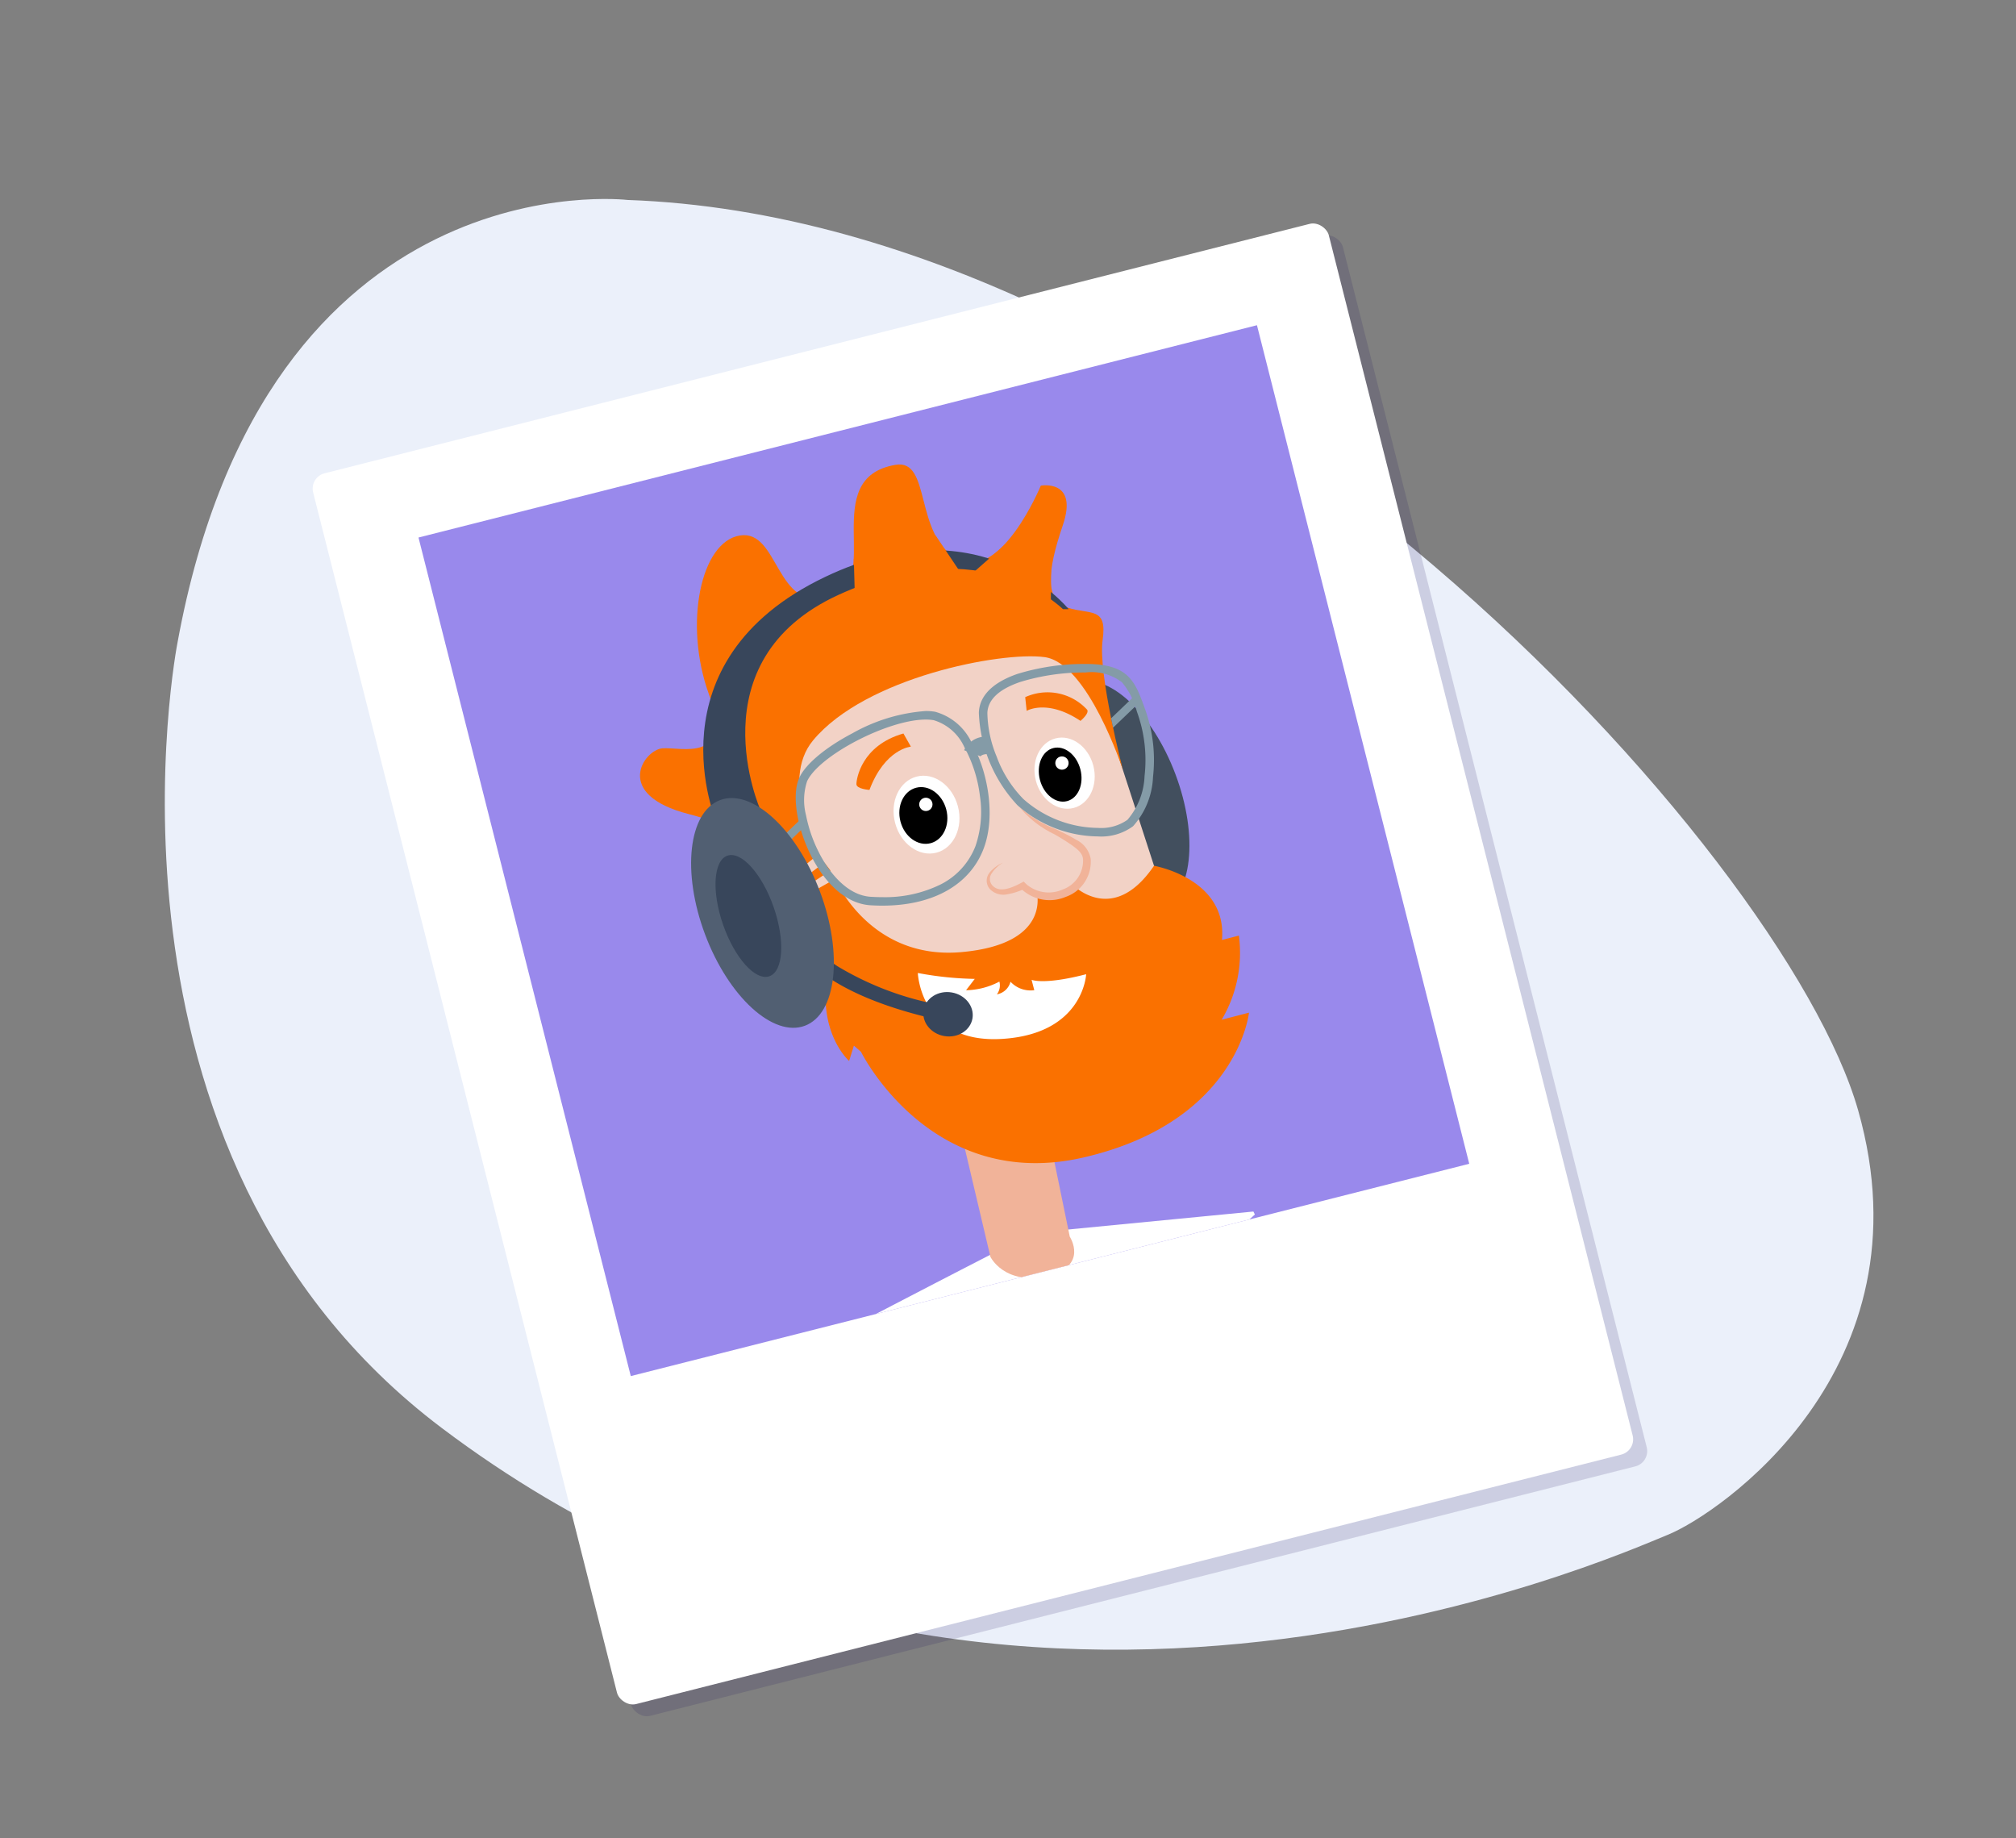 <?xml version="1.0" encoding="utf-8"?>
<svg xmlns="http://www.w3.org/2000/svg" xmlns:xlink="http://www.w3.org/1999/xlink" width="181" height="165" viewBox="0 0 181 165">
  <rect x="0" y="0" width="181" height="165" fill="#808080" stroke="none"/>
  <defs>
    <clipPath id="a">
      <rect width="77.654" height="77.654" transform="translate(0 19.059) rotate(-14.208)" fill="none"/>
    </clipPath>
  </defs>
  <g transform="translate(-287 -958)">
    <g transform="translate(378.5 1044.122)">
      <g transform="translate(-76.702 -68.259)">
        <path d="M1.142,39.807S-7.9,85.643,24.883,110.343c49.077,36.979,105.461,11.413,110.025,9.587s23.741-14.837,17.12-38.121S93.82,1.915,41.546.088C41.546.088,9.132-3.792,1.142,39.807Z" transform="translate(0 0)" fill="#ebf0fa"/>
        <rect width="94.067" height="113.972" rx="1.417" transform="translate(14.232 26.031) rotate(-14.208)" fill="#1e1358" opacity="0.15"/>
        <g transform="translate(12.969 1.886)">
          <g transform="translate(0 0)">
            <rect width="94.067" height="113.972" rx="1.417" transform="translate(0 23.088) rotate(-14.208)" fill="#fff"/>
            <rect width="77.654" height="77.654" transform="translate(9.806 28.505) rotate(-14.208)" fill="#9989ec"/>
            <ellipse cx="5.505" cy="10.82" rx="5.505" ry="10.82" transform="matrix(0.936, -0.352, 0.352, 0.936, 63.653, 43.503)" fill="#424f5e"/>
            <g transform="translate(9.806 9.446)">
              <g clip-path="url(#a)">
                <g transform="translate(19.889 12.498)">
                  <g transform="translate(20.303 67.068)">
                    <path d="M71.394,83.174c-.377.1-8.959,4.547-15.1,7.744a38.842,38.842,0,0,0,34.9-9.387l-.133-.265Z" transform="translate(-56.294 -81.266)" fill="#fff"/>
                  </g>
                  <path d="M63.944,75.058l2.6,11.008s1.249,2.574,5.059,1.721,2.067-3.526,2.067-3.526l-1.784-8.683Z" transform="translate(-35.085 -14.934)" fill="#f1b399"/>
                  <path d="M50.969,54.176s-2.334-1.931-5.668.158S44.755,61.9,47.4,64.2c1.626,1.418,6.164,1.752,7.088-3.56S50.969,54.176,50.969,54.176Z" transform="translate(-37.475 -17.505)" fill="#f1b399"/>
                  <path d="M77.93,39.813,83.616,57.32l-1.093,4.395-21.878,2.87s-7.207-5.366-8.483-6.725a15.378,15.378,0,0,0-1.4-1.389L48.219,43.176s8.153-5.059,8.306-5.1,10.986-3.09,10.986-3.09l5.457-.089Z" transform="translate(-36.949 -19.694)" fill="#f2d2c6"/>
                  <path d="M51.861,58.156s-2.5-3.709-9.349-5.465-4.009-5.751-2.372-5.9,6.442,1.407,4.177-4.888-.725-13.668,2.8-14.22,3.15,6.88,8.056,5.607-1.12-10.758,5.9-11.947c3.252-.572,1.631,6.278,5.543,8.434s7.51-6.568,7.51-6.568,3.4-.612,1.974,3.562-1.6,6.755.456,7.4,3.549-.106,3.12,2.9S81.5,48.731,81.5,48.731s-3.126-9.6-7.033-10.128S58.37,40.425,53.677,46.08c-3.076,3.708.551,10.181.551,10.181Z" transform="translate(-38.143 -21.305)" fill="#fa7100"/>
                  <path d="M59.733,42.9l.669,1.179s-2.33.194-3.719,3.886c0,0-1.167-.078-1.17-.517S55.94,43.979,59.733,42.9Z" transform="translate(-36.084 -18.746)" fill="#fa7100"/>
                  <path d="M69.061,40.024l.131,1.23s1.833-1.1,4.832.9c0,0,.824-.68.593-1.007A4.833,4.833,0,0,0,69.061,40.024Z" transform="translate(-34.478 -19.132)" fill="#fa7100"/>
                  <path d="M53.168,53.259l.553.717-2.153,1.419-.542-.529Z" transform="translate(-36.616 -17.518)" fill="#fa7100"/>
                  <path d="M51.937,55.88,54.019,54.7s3.1,7.3,11.343,6.566S72.1,55.759,72.1,55.759l2.993-.776s3.7,4.2,7.562-1.469c0,0,6.6,1.144,6.1,6.663l1.52-.394a11.786,11.786,0,0,1-1.545,7.554l2.453-.636s-1.021,9.775-14.8,12.987-20.036-9.472-20.036-9.472l-.638-.554-.428,1.374s-2.634-2.3-2.026-7.217A12.761,12.761,0,0,0,51.937,55.88Z" transform="translate(-36.508 -17.487)" fill="#fa7100"/>
                  <path d="M60.442,62.121a30.4,30.4,0,0,0,5.113.53l-.783,1.018a6.666,6.666,0,0,0,2.993-.776,1.338,1.338,0,0,1-.226,1.145,1.541,1.541,0,0,0,1.224-1.133,2.452,2.452,0,0,0,2.135.759l-.243-.933s1.07.491,4.9-.5c0,0-.232,5.358-7.551,5.807S60.442,62.121,60.442,62.121Z" transform="translate(-35.5 -16.467)" fill="#fff"/>
                  <ellipse cx="2.915" cy="3.528" rx="2.915" ry="3.528" transform="matrix(0.968, -0.252, 0.252, 0.968, 22.011, 28.758)" fill="#fff"/>
                  <ellipse cx="2.125" cy="2.572" rx="2.125" ry="2.572" transform="matrix(0.968, -0.252, 0.252, 0.968, 22.734, 29.559)"/>
                  <ellipse cx="2.665" cy="3.226" rx="2.665" ry="3.226" transform="matrix(0.968, -0.252, 0.252, 0.968, 34.726, 25.264)" fill="#fff"/>
                  <ellipse cx="1.876" cy="2.46" rx="1.876" ry="2.46" transform="translate(35.285 25.937) rotate(-14.615)"/>
                  <ellipse cx="3.243" cy="2.805" rx="3.243" ry="2.805" transform="translate(33.081 34.029) rotate(-14.484)" fill="#f2d2c6"/>
                  <path d="M67.424,53.8A3.055,3.055,0,0,0,66.392,54.8a.863.863,0,0,0,.2,1.143c.632.554,1.707.081,2.5-.342l.2-.106.168.169a3.069,3.069,0,0,0,3.323.545,2.756,2.756,0,0,0,1.839-2.678c-.016-.553-.453-.9-.98-1.286A19.378,19.378,0,0,0,72,51.221a9.137,9.137,0,0,1-3.1-2.428,10.92,10.92,0,0,0,3.328,2.022c.594.289,1.195.572,1.778.928a2.375,2.375,0,0,1,1.3,1.7,3.341,3.341,0,0,1-2.253,3.429A3.7,3.7,0,0,1,69,56.08l.368.063a5.959,5.959,0,0,1-1.494.481,1.7,1.7,0,0,1-1.578-.415A1.14,1.14,0,0,1,66.22,54.7,3.179,3.179,0,0,1,67.424,53.8Z" transform="translate(-34.845 -18.047)" fill="#f1b399"/>
                  <path d="M62.273,41.055a4.831,4.831,0,0,1,.847.068,5.135,5.135,0,0,1,3.291,2.8c1.394,2.46,2.2,6.52,1.047,9.521-1.244,3.23-4.552,5.083-9.075,5.083-.357,0-.723-.012-1.09-.035-1.831-.118-3.578-1.44-4.919-3.722-1.589-2.7-2.22-6.111-1.438-7.756.582-1.224,2.362-2.706,4.762-3.964A15.658,15.658,0,0,1,62.273,41.055Zm-3.891,16.71a11.3,11.3,0,0,0,5.211-1.133,6.462,6.462,0,0,0,3.149-3.459,9.5,9.5,0,0,0,.4-4.46,12.175,12.175,0,0,0-1.4-4.408,4.417,4.417,0,0,0-2.755-2.427,4.218,4.218,0,0,0-.715-.056c-3.372,0-9.541,3.2-10.646,5.525a5.4,5.4,0,0,0-.1,3.063,12.817,12.817,0,0,0,1.5,3.976c.7,1.191,2.19,3.209,4.307,3.346C57.692,57.753,58.042,57.765,58.382,57.765Z" transform="translate(-36.621 -18.919)" fill="#849ba7"/>
                  <path d="M74.959,37.278c3.8,0,4.376,1.589,5.241,3.993l.1.285a13.447,13.447,0,0,1,.636,5.869,7.047,7.047,0,0,1-1.791,4.419,4.812,4.812,0,0,1-3.155.916,11.062,11.062,0,0,1-7.224-2.8A12.85,12.85,0,0,1,65.3,41.653c.069-1.927,1.931-2.96,3.481-3.487a20.336,20.336,0,0,1,6.083-.888Zm1.034,14.717a4.087,4.087,0,0,0,2.648-.725,6.423,6.423,0,0,0,1.536-3.93,12.656,12.656,0,0,0-.595-5.523l-.1-.287a6.667,6.667,0,0,0-1.338-2.611,4.5,4.5,0,0,0-3.275-.876,19.552,19.552,0,0,0-5.842.847c-1.923.654-2.919,1.593-2.962,2.789a10.666,10.666,0,0,0,.825,3.894A10.677,10.677,0,0,0,69.294,49.4,10.255,10.255,0,0,0,75.993,51.995Z" transform="translate(-34.879 -19.366)" fill="#849ba7"/>
                  <g transform="translate(10.224 31.901)">
                    <path d="M48.392,53.746l-1.108.051,4.146-3.971.574.459Z" transform="translate(-47.284 -49.826)" fill="#849ba7"/>
                  </g>
                  <g transform="translate(42.296 20.862)">
                    <path d="M75.957,41.886l2.014-1.929.574.459-2.414,2.312Z" transform="translate(-75.957 -39.957)" fill="#849ba7"/>
                  </g>
                  <path d="M65.525,44.871a.364.364,0,0,0,.018-.043l-1.462-.54a2.155,2.155,0,0,1,2.166-1.212l-.021,1.558C65.675,44.628,65.538,44.846,65.525,44.871Z" transform="translate(-34.982 -18.632)" fill="#849ba7"/>
                  <ellipse cx="3.064" cy="3.913" rx="3.064" ry="3.913" transform="translate(7.719 40.003) rotate(-33.973)" fill="#f2d2c6"/>
                  <ellipse cx="0.597" cy="0.597" rx="0.597" ry="0.597" transform="translate(25.066 29.92)" fill="#fff"/>
                  <ellipse cx="0.597" cy="0.597" rx="0.597" ry="0.597" transform="translate(37.285 26.21)" fill="#fff"/>
                </g>
              </g>
            </g>
          </g>
          <g transform="translate(31.729 29.638)">
            <path d="M44.426,52.656S38.155,38.2,54.2,30.569c14.134-6.727,21.822,2.912,21.822,2.912l-.511,0s-7.12-7.231-20.126-1.294-7.022,19.344-7.022,19.344S47.029,56.031,44.426,52.656Z" transform="translate(-39.575 -28.184)" fill="#38465b"/>
            <path d="M62.281,66.267C53.723,64.173,51.575,61.124,51.488,61l1.085-.735,0-.006a7.4,7.4,0,0,0,1.978,1.624,27.44,27.44,0,0,0,8.046,3.116Z" transform="translate(-38.531 -24.338)" fill="#38465b"/>
            <ellipse cx="1.986" cy="2.225" rx="1.986" ry="2.225" transform="matrix(0.167, -0.986, 0.986, 0.167, 23.095, 43.251)" fill="#38465b"/>
            <ellipse cx="5.505" cy="10.82" rx="5.505" ry="10.82" transform="matrix(0.936, -0.352, 0.352, 0.936, 0, 24.378)" fill="#515f72"/>
            <ellipse cx="2.404" cy="5.733" rx="2.404" ry="5.733" transform="matrix(0.944, -0.329, 0.329, 0.944, 3.539, 28.219)" fill="#38465b"/>
          </g>
          <path d="M55.305,29.126l.105,3.866,9.757-2.234L62.646,27Z" transform="translate(-6.414 1.314)" fill="#fa7100"/>
          <path d="M68.054,27.693l-5.269,4.635,9.308,2.518.036-4.862Z" transform="translate(-5.527 1.396)" fill="#fa7100"/>
        </g>
      </g>
    </g>
    <rect width="181" height="165" transform="translate(287 958)" fill="none"/>
  </g>
</svg>